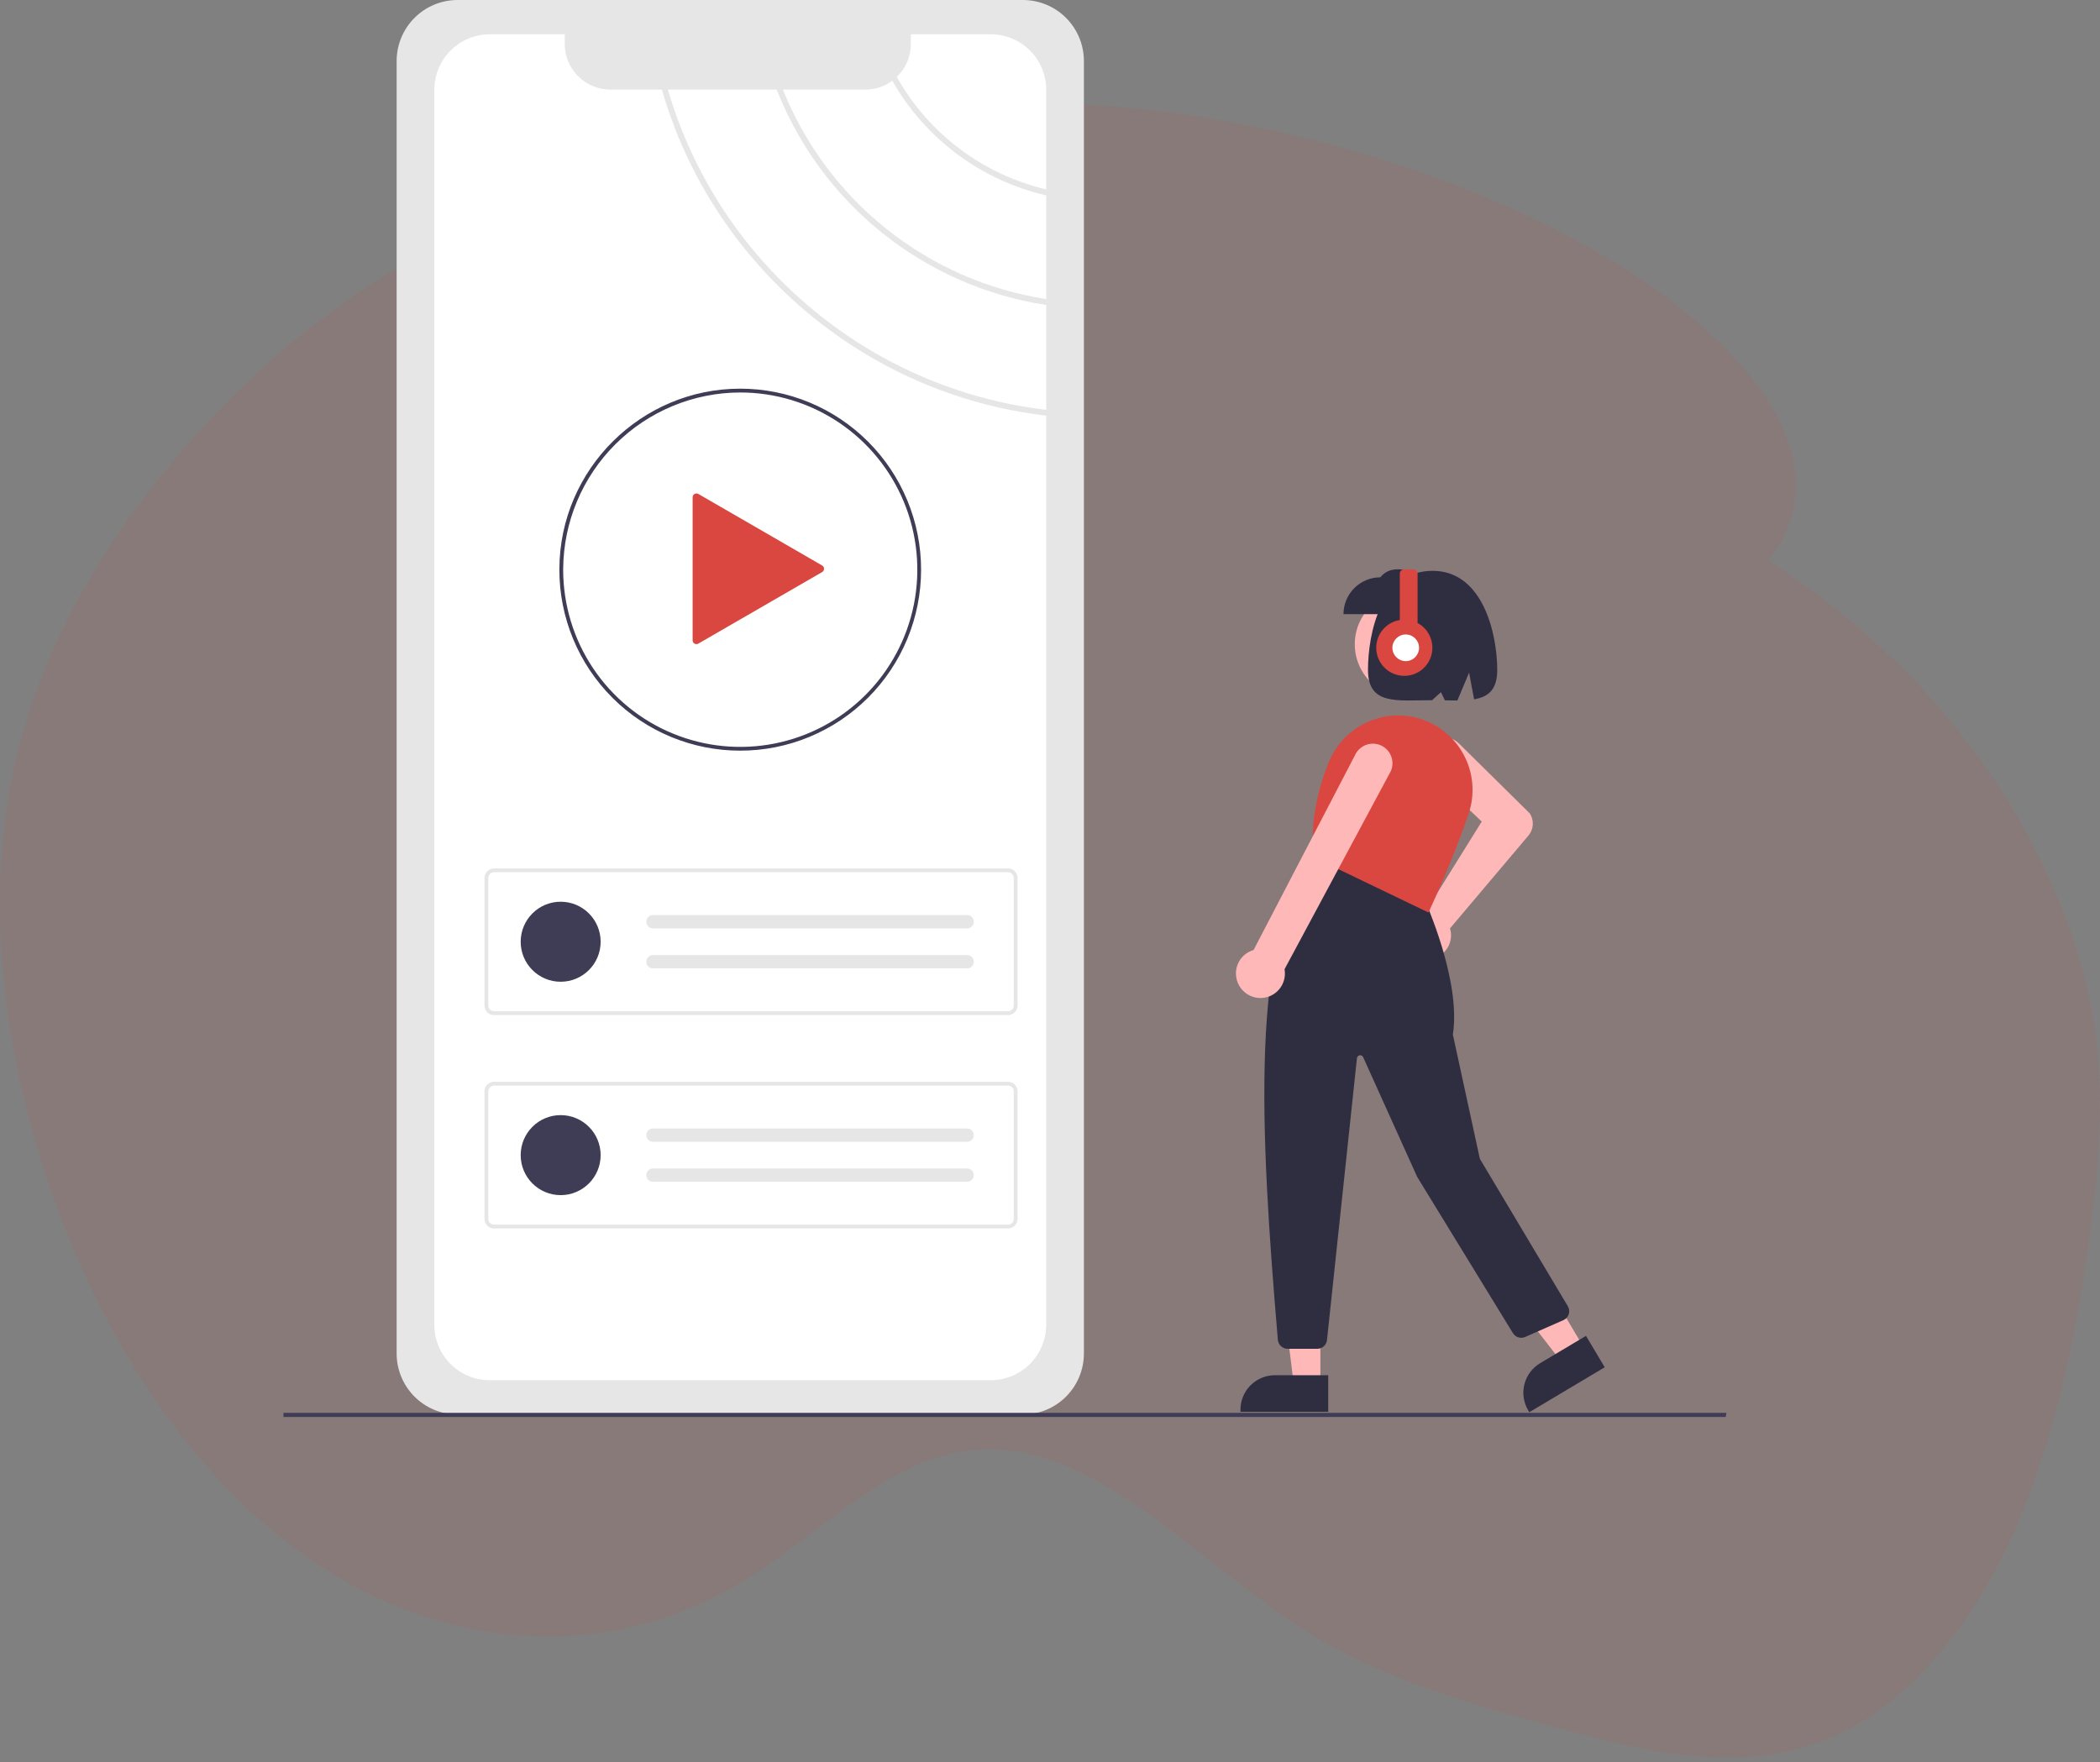 <svg width="199" height="167" viewBox="0 0 199 167" fill="none" xmlns="http://www.w3.org/2000/svg">
<rect x="0" y="0" width="199" height="167" fill="#808080" stroke="none"/>
<path opacity="0.1" d="M198.703 99.088C197.99 92.68 195.916 86.619 193.211 81.202C187.106 68.964 177.855 59.833 167.854 53.293C167.758 53.228 167.653 53.168 167.563 53.106C168.667 51.795 169.457 50.248 169.87 48.584C172.947 35.96 152.199 20.047 123.542 13.046C100.545 7.435 79.439 9.261 70.407 16.727C49.337 15.399 27.356 28.384 12.749 48.383C7.528 55.541 3.11 63.996 1.172 73.556C-1.186 85.132 0.224 97.592 3.531 108.764C6.08 117.368 9.803 125.429 14.484 132.334C14.817 132.824 15.155 133.31 15.498 133.79C16.088 134.617 16.691 135.422 17.305 136.203C21.161 141.121 25.551 145.296 30.378 148.456C33.121 150.257 36.066 151.728 39.152 152.84C47.385 155.793 56.221 155.915 64.358 152.84C65.722 152.326 67.052 151.727 68.342 151.048C69.057 150.674 69.764 150.272 70.463 149.841C71.81 149.013 73.134 148.088 74.447 147.126C76.268 145.791 78.062 144.383 79.891 143.068L80.048 142.953C82.197 141.408 84.371 139.994 86.638 138.977C88.149 138.28 89.748 137.795 91.39 137.535C93.82 137.189 96.297 137.382 98.645 138.1C99.091 138.229 99.537 138.375 99.979 138.536C101.415 139.068 102.806 139.714 104.14 140.469C109.931 143.687 115.473 148.818 121.161 152.84C121.964 153.415 122.789 153.968 123.608 154.489C130.864 159.101 138.844 161.35 146.74 163.53C155.693 166.004 165.167 168.405 173.828 164.553C178.849 162.323 183.196 158.093 186.68 152.84C188.207 150.525 189.546 148.091 190.685 145.562C191.251 144.311 191.78 143.037 192.273 141.74C195.137 134.198 196.801 125.912 197.95 117.606C198.802 111.491 199.38 105.23 198.703 99.088Z" fill="#DA4640"/>
<g clip-path="url(#clip0_450_11520)">
<path d="M43.359 0C41.828 0.002 40.361 0.611 39.279 1.694C38.196 2.778 37.588 4.246 37.586 5.778V128.286C37.588 129.818 38.196 131.287 39.279 132.37C40.361 133.454 41.828 134.063 43.359 134.065H96.94C98.47 134.063 99.938 133.453 101.02 132.37C102.102 131.287 102.711 129.818 102.713 128.286V5.778C102.711 4.246 102.102 2.778 101.02 1.694C99.938 0.611 98.47 0.002 96.94 0H43.359Z" fill="#E6E6E6"/>
<path d="M99.142 28.347V18.517C96.091 17.815 93.218 16.487 90.707 14.616C88.196 12.745 86.101 10.372 84.554 7.648C83.812 8.199 82.912 8.495 81.989 8.493H74.19C76.271 13.685 79.666 18.245 84.04 21.726C88.415 25.207 93.619 27.489 99.142 28.347Z" fill="white"/>
<path d="M99.141 17.953V8.509C99.142 7.818 99.006 7.134 98.742 6.496C98.478 5.858 98.091 5.278 97.603 4.789C97.115 4.301 96.535 3.913 95.897 3.649C95.26 3.385 94.576 3.249 93.886 3.249H86.314V4.161C86.315 4.746 86.197 5.325 85.968 5.863C85.738 6.401 85.402 6.886 84.98 7.29C86.475 9.951 88.506 12.272 90.944 14.107C93.382 15.943 96.173 17.252 99.141 17.953V17.953Z" fill="white"/>
<path d="M62.719 8.493H57.843C56.695 8.493 55.595 8.037 54.783 7.224C53.972 6.412 53.517 5.31 53.517 4.161V3.25H46.413C45.723 3.249 45.039 3.385 44.402 3.65C43.764 3.914 43.185 4.302 42.697 4.79C42.209 5.279 41.822 5.859 41.557 6.497C41.294 7.135 41.158 7.819 41.158 8.51V125.559C41.157 126.25 41.292 126.934 41.556 127.573C41.82 128.211 42.207 128.791 42.696 129.279C43.184 129.768 43.763 130.155 44.401 130.418C45.039 130.682 45.723 130.817 46.413 130.816H93.887C94.103 130.816 94.32 130.803 94.535 130.776C95.806 130.618 96.975 130 97.824 129.039C98.672 128.079 99.141 126.841 99.142 125.559V39.393C81.875 37.391 67.488 25.059 62.719 8.493Z" fill="white"/>
<path d="M73.598 8.493H63.29C68.034 24.752 82.174 36.849 99.142 38.842V28.907C93.472 28.039 88.128 25.697 83.646 22.115C79.163 18.533 75.698 13.836 73.598 8.493H73.598Z" fill="white"/>
<path d="M95.525 96.207H46.815C46.576 96.207 46.347 96.112 46.178 95.943C46.009 95.773 45.914 95.544 45.913 95.305V83.21C45.914 82.971 46.009 82.742 46.178 82.572C46.347 82.403 46.576 82.308 46.815 82.308H95.525C95.764 82.308 95.994 82.403 96.163 82.572C96.332 82.742 96.427 82.971 96.427 83.21V95.305C96.427 95.544 96.332 95.773 96.163 95.943C95.994 96.112 95.764 96.207 95.525 96.207ZM46.815 82.669C46.672 82.669 46.534 82.726 46.433 82.827C46.331 82.929 46.274 83.067 46.274 83.21V95.305C46.274 95.448 46.331 95.586 46.433 95.688C46.534 95.789 46.672 95.846 46.815 95.846H95.525C95.669 95.846 95.806 95.789 95.908 95.688C96.009 95.586 96.066 95.448 96.066 95.305V83.21C96.066 83.067 96.009 82.929 95.908 82.827C95.806 82.726 95.669 82.669 95.525 82.669L46.815 82.669Z" fill="#E6E6E6"/>
<path d="M53.129 93.049C55.222 93.049 56.918 91.352 56.918 89.257C56.918 87.163 55.222 85.465 53.129 85.465C51.037 85.465 49.341 87.163 49.341 89.257C49.341 91.352 51.037 93.049 53.129 93.049Z" fill="#3F3D56"/>
<path d="M61.879 86.73C61.712 86.73 61.551 86.796 61.432 86.915C61.314 87.033 61.248 87.194 61.248 87.362C61.248 87.529 61.314 87.69 61.432 87.808C61.551 87.927 61.712 87.993 61.879 87.993H91.646C91.814 87.993 91.974 87.927 92.093 87.808C92.211 87.69 92.278 87.529 92.278 87.362C92.278 87.194 92.211 87.033 92.093 86.915C91.974 86.796 91.814 86.73 91.646 86.73H61.879Z" fill="#E6E6E6"/>
<path d="M61.879 90.522C61.712 90.522 61.551 90.588 61.432 90.707C61.314 90.825 61.248 90.986 61.248 91.153C61.248 91.321 61.314 91.482 61.432 91.6C61.551 91.719 61.712 91.785 61.879 91.785H91.646C91.814 91.785 91.974 91.719 92.093 91.6C92.211 91.482 92.278 91.321 92.278 91.153C92.278 90.986 92.211 90.825 92.093 90.707C91.974 90.588 91.814 90.522 91.646 90.522H61.879Z" fill="#E6E6E6"/>
<path d="M95.525 116.432H46.815C46.576 116.432 46.347 116.337 46.178 116.167C46.009 115.998 45.914 115.769 45.913 115.529V103.435C45.914 103.196 46.009 102.966 46.178 102.797C46.347 102.628 46.576 102.533 46.815 102.532H95.525C95.764 102.533 95.994 102.628 96.163 102.797C96.332 102.966 96.427 103.196 96.427 103.435V115.529C96.427 115.769 96.332 115.998 96.163 116.167C95.994 116.337 95.764 116.432 95.525 116.432ZM46.815 102.893C46.672 102.893 46.534 102.95 46.433 103.052C46.331 103.153 46.274 103.291 46.274 103.435V115.529C46.274 115.673 46.331 115.811 46.433 115.912C46.534 116.014 46.672 116.071 46.815 116.071H95.525C95.669 116.071 95.806 116.014 95.908 115.912C96.009 115.811 96.066 115.673 96.066 115.529V103.435C96.066 103.291 96.009 103.154 95.908 103.052C95.806 102.95 95.669 102.893 95.525 102.893L46.815 102.893Z" fill="#E6E6E6"/>
<path d="M53.129 113.274C55.222 113.274 56.918 111.576 56.918 109.482C56.918 107.388 55.222 105.69 53.129 105.69C51.037 105.69 49.341 107.388 49.341 109.482C49.341 111.576 51.037 113.274 53.129 113.274Z" fill="#3F3D56"/>
<path d="M61.879 106.954C61.712 106.954 61.551 107.02 61.432 107.139C61.314 107.257 61.248 107.418 61.248 107.586C61.248 107.753 61.314 107.914 61.432 108.033C61.551 108.151 61.712 108.218 61.879 108.218H91.646C91.814 108.218 91.974 108.151 92.093 108.033C92.211 107.914 92.278 107.753 92.278 107.586C92.278 107.418 92.211 107.257 92.093 107.139C91.974 107.02 91.814 106.954 91.646 106.954H61.879Z" fill="#E6E6E6"/>
<path d="M61.879 110.746C61.712 110.746 61.551 110.813 61.432 110.931C61.314 111.05 61.248 111.21 61.248 111.378C61.248 111.546 61.314 111.706 61.432 111.825C61.551 111.944 61.712 112.01 61.879 112.01H91.646C91.814 112.01 91.974 111.944 92.093 111.825C92.211 111.706 92.278 111.546 92.278 111.378C92.278 111.21 92.211 111.05 92.093 110.931C91.974 110.813 91.814 110.746 91.646 110.746H61.879Z" fill="#E6E6E6"/>
<path d="M70.145 71.147C67.894 71.148 65.665 70.705 63.585 69.843C61.505 68.981 59.616 67.718 58.024 66.124C56.432 64.531 55.17 62.64 54.309 60.558C53.448 58.476 53.005 56.245 53.006 53.992C53.006 53.956 53.006 53.918 53.008 53.883C53.061 44.488 60.748 36.837 70.145 36.837C72.396 36.837 74.624 37.281 76.704 38.143C78.783 39.005 80.672 40.269 82.264 41.862C83.855 43.455 85.118 45.346 85.979 47.427C86.84 49.509 87.284 51.739 87.284 53.992C87.284 56.245 86.84 58.476 85.979 60.557C85.118 62.638 83.855 64.529 82.264 66.122C80.672 67.715 78.783 68.979 76.704 69.841C74.624 70.703 72.396 71.147 70.145 71.147ZM70.145 37.199C65.715 37.208 61.469 38.968 58.327 42.094C55.186 45.22 53.404 49.46 53.369 53.894C53.367 53.932 53.367 53.963 53.367 53.992C53.367 57.314 54.351 60.562 56.194 63.324C58.038 66.087 60.658 68.24 63.725 69.511C66.791 70.783 70.165 71.115 73.42 70.467C76.675 69.819 79.666 68.22 82.012 65.871C84.359 63.522 85.957 60.529 86.605 57.27C87.252 54.012 86.92 50.635 85.65 47.566C84.379 44.497 82.228 41.874 79.468 40.028C76.709 38.183 73.464 37.198 70.145 37.199Z" fill="#3F3D56"/>
<path d="M77.907 53.596L66.176 46.817C66.121 46.786 66.059 46.769 65.996 46.769C65.933 46.769 65.87 46.786 65.815 46.817C65.761 46.849 65.715 46.895 65.683 46.95C65.652 47.004 65.635 47.067 65.635 47.13V60.688C65.635 60.751 65.652 60.813 65.683 60.868C65.715 60.923 65.761 60.969 65.815 61.001C65.87 61.032 65.933 61.049 65.996 61.049C66.059 61.049 66.121 61.032 66.176 61.001L77.907 54.221C77.962 54.19 78.007 54.144 78.039 54.089C78.07 54.034 78.087 53.972 78.087 53.909C78.087 53.845 78.07 53.783 78.039 53.728C78.007 53.673 77.962 53.628 77.907 53.596L66.176 46.817C66.121 46.785 66.059 46.769 65.996 46.769C65.933 46.769 65.87 46.785 65.815 46.817C65.761 46.849 65.715 46.894 65.683 46.949C65.652 47.004 65.635 47.066 65.635 47.13V60.688C65.635 60.751 65.652 60.813 65.683 60.868C65.715 60.923 65.761 60.969 65.815 61.001C65.87 61.032 65.933 61.049 65.996 61.049C66.059 61.049 66.121 61.032 66.176 61.001L77.907 54.221C77.962 54.19 78.007 54.144 78.039 54.089C78.07 54.034 78.087 53.972 78.087 53.909C78.087 53.845 78.07 53.783 78.039 53.728C78.007 53.673 77.962 53.628 77.907 53.596V53.596Z" fill="#DA4640"/>
<path d="M163.531 134.3H26.86V133.906H163.602L163.531 134.3Z" fill="#3F3D56"/>
<path d="M133.422 66.104C136.206 66.104 138.462 63.845 138.462 61.059C138.462 58.273 136.206 56.015 133.422 56.015C130.639 56.015 128.383 58.273 128.383 61.059C128.383 63.845 130.639 66.104 133.422 66.104Z" fill="#FFB8B8"/>
<path d="M133.097 89.34C132.999 89.037 132.967 88.716 133.002 88.4C133.037 88.083 133.139 87.778 133.3 87.503C133.461 87.229 133.678 86.991 133.938 86.807C134.197 86.622 134.492 86.495 134.804 86.433C134.903 86.413 135.003 86.401 135.104 86.396L140.413 77.868L135.564 73.253C135.376 73.077 135.226 72.866 135.121 72.632C135.015 72.397 134.958 72.144 134.952 71.886C134.945 71.629 134.99 71.374 135.083 71.134C135.177 70.895 135.317 70.676 135.496 70.491C135.674 70.306 135.888 70.159 136.124 70.058C136.36 69.957 136.614 69.903 136.871 69.901C137.128 69.899 137.383 69.949 137.621 70.046C137.858 70.144 138.074 70.288 138.256 70.47L144.951 77.079L144.965 77.095C145.172 77.41 145.272 77.784 145.25 78.161C145.228 78.538 145.085 78.898 144.843 79.187L137.404 87.992C137.426 88.062 137.445 88.134 137.46 88.206C137.522 88.519 137.517 88.841 137.447 89.151C137.376 89.461 137.24 89.753 137.049 90.008C136.858 90.262 136.615 90.473 136.336 90.627C136.058 90.781 135.75 90.874 135.433 90.9C135.369 90.906 135.305 90.909 135.242 90.909C134.765 90.907 134.301 90.754 133.915 90.472C133.53 90.191 133.243 89.794 133.097 89.34Z" fill="#FFB8B8"/>
<path d="M125.122 131.267H122.606L121.409 121.555H125.122L125.122 131.267Z" fill="#FFB8B8"/>
<path d="M125.866 133.811H117.549V133.604C117.549 133.176 117.633 132.751 117.797 132.355C117.961 131.96 118.201 131.6 118.504 131.297C118.807 130.994 119.166 130.754 119.562 130.59C119.957 130.426 120.381 130.341 120.809 130.341H125.866L125.866 133.811Z" fill="#2F2E41"/>
<path d="M150.126 127.786L147.964 129.074L141.972 121.342L145.162 119.44L150.126 127.786Z" fill="#FFB8B8"/>
<path d="M144.92 133.849L144.815 133.672C144.372 132.929 144.243 132.04 144.456 131.201C144.668 130.362 145.205 129.642 145.948 129.2L150.293 126.61L152.066 129.589L144.92 133.849Z" fill="#2F2E41"/>
<path d="M121.092 126.99C119.407 107.128 118.404 88.676 124.565 81.149L124.612 81.09L134.98 85.241L134.997 85.278C135.032 85.355 138.48 92.946 137.676 98.052L140.233 109.827L148.571 123.802C148.638 123.915 148.681 124.04 148.696 124.17C148.711 124.3 148.698 124.432 148.658 124.557C148.618 124.682 148.553 124.797 148.465 124.894C148.378 124.992 148.27 125.07 148.15 125.122L144.527 126.718C144.322 126.807 144.093 126.82 143.88 126.753C143.667 126.686 143.485 126.545 143.368 126.355L134.298 111.551L129.174 100.196C129.146 100.134 129.099 100.083 129.039 100.051C128.98 100.019 128.911 100.007 128.845 100.018C128.778 100.029 128.716 100.061 128.67 100.11C128.623 100.159 128.594 100.223 128.587 100.29L125.748 127.01C125.724 127.237 125.617 127.447 125.447 127.6C125.278 127.753 125.058 127.837 124.83 127.837H122.012C121.781 127.835 121.559 127.748 121.389 127.591C121.219 127.435 121.113 127.22 121.092 126.99Z" fill="#2F2E41"/>
<path d="M124.6 81.306L124.55 81.282L124.543 81.228C124.155 78.515 124.614 75.5 125.905 72.268C126.542 70.686 127.725 69.386 129.239 68.604C130.753 67.822 132.497 67.61 134.154 68.007C135.109 68.243 136.004 68.674 136.783 69.274C137.562 69.874 138.209 70.629 138.681 71.492C139.147 72.346 139.432 73.287 139.515 74.257C139.599 75.226 139.481 76.203 139.168 77.124C137.54 81.889 135.428 86.348 135.407 86.392L135.363 86.485L124.6 81.306Z" fill="#DA4640"/>
<path d="M117.14 92.558C117.068 92.01 117.196 91.454 117.499 90.993C117.803 90.531 118.261 90.193 118.792 90.042L128.487 71.411C128.612 71.196 128.778 71.008 128.976 70.859C129.175 70.709 129.401 70.601 129.642 70.54C129.883 70.479 130.133 70.468 130.379 70.506C130.624 70.544 130.86 70.631 131.071 70.761C131.283 70.892 131.466 71.064 131.61 71.266C131.753 71.469 131.855 71.698 131.909 71.941C131.963 72.184 131.968 72.435 131.923 72.679C131.878 72.924 131.785 73.157 131.648 73.365L121.724 91.865C121.745 91.978 121.757 92.092 121.76 92.206C121.769 92.519 121.714 92.83 121.599 93.121C121.485 93.412 121.312 93.677 121.093 93.9C120.873 94.123 120.611 94.299 120.321 94.418C120.032 94.536 119.722 94.595 119.409 94.591C119.066 94.586 118.729 94.505 118.421 94.354C118.113 94.203 117.843 93.986 117.629 93.718C117.36 93.385 117.191 92.983 117.139 92.558H117.14Z" fill="#FFB8B8"/>
<path d="M127.312 58.21H135.314V54.718C133.558 54.02 131.839 53.426 130.8 54.718C129.875 54.718 128.988 55.086 128.333 55.741C127.679 56.396 127.312 57.284 127.312 58.21Z" fill="#2F2E41"/>
<path d="M135.757 54.102C140.542 54.102 141.881 60.104 141.881 63.491C141.881 65.379 141.028 66.055 139.687 66.283L139.213 63.755L138.104 66.391C137.727 66.393 137.332 66.386 136.921 66.379L136.545 65.603L135.707 66.365C132.349 66.37 129.634 66.86 129.634 63.49C129.634 60.105 130.809 54.102 135.757 54.102Z" fill="#2F2E41"/>
<path d="M134.332 59.048V54.377C134.332 54.322 134.321 54.267 134.3 54.216C134.279 54.164 134.248 54.118 134.209 54.079C134.169 54.04 134.123 54.009 134.072 53.988C134.021 53.967 133.966 53.956 133.911 53.956H133.069C133.014 53.956 132.959 53.967 132.908 53.988C132.857 54.009 132.811 54.04 132.772 54.079C132.732 54.118 132.701 54.164 132.68 54.216C132.659 54.267 132.648 54.322 132.648 54.377V58.766C132.026 58.867 131.46 59.186 131.05 59.667C130.641 60.147 130.416 60.757 130.414 61.388C130.413 62.019 130.635 62.63 131.042 63.112C131.449 63.595 132.014 63.916 132.636 64.02C133.258 64.124 133.896 64.004 134.438 63.681C134.979 63.357 135.388 62.852 135.592 62.254C135.796 61.657 135.781 61.007 135.55 60.419C135.319 59.832 134.888 59.346 134.332 59.048Z" fill="#DA4640"/>
<path d="M133.21 62.661C133.907 62.661 134.472 62.095 134.472 61.398C134.472 60.7 133.907 60.134 133.21 60.134C132.512 60.134 131.947 60.7 131.947 61.398C131.947 62.095 132.512 62.661 133.21 62.661Z" fill="white"/>
</g>
<defs>
<clipPath id="clip0_450_11520">
<rect width="136.742" height="134.3" fill="white" transform="translate(26.86)"/>
</clipPath>
</defs>
</svg>

